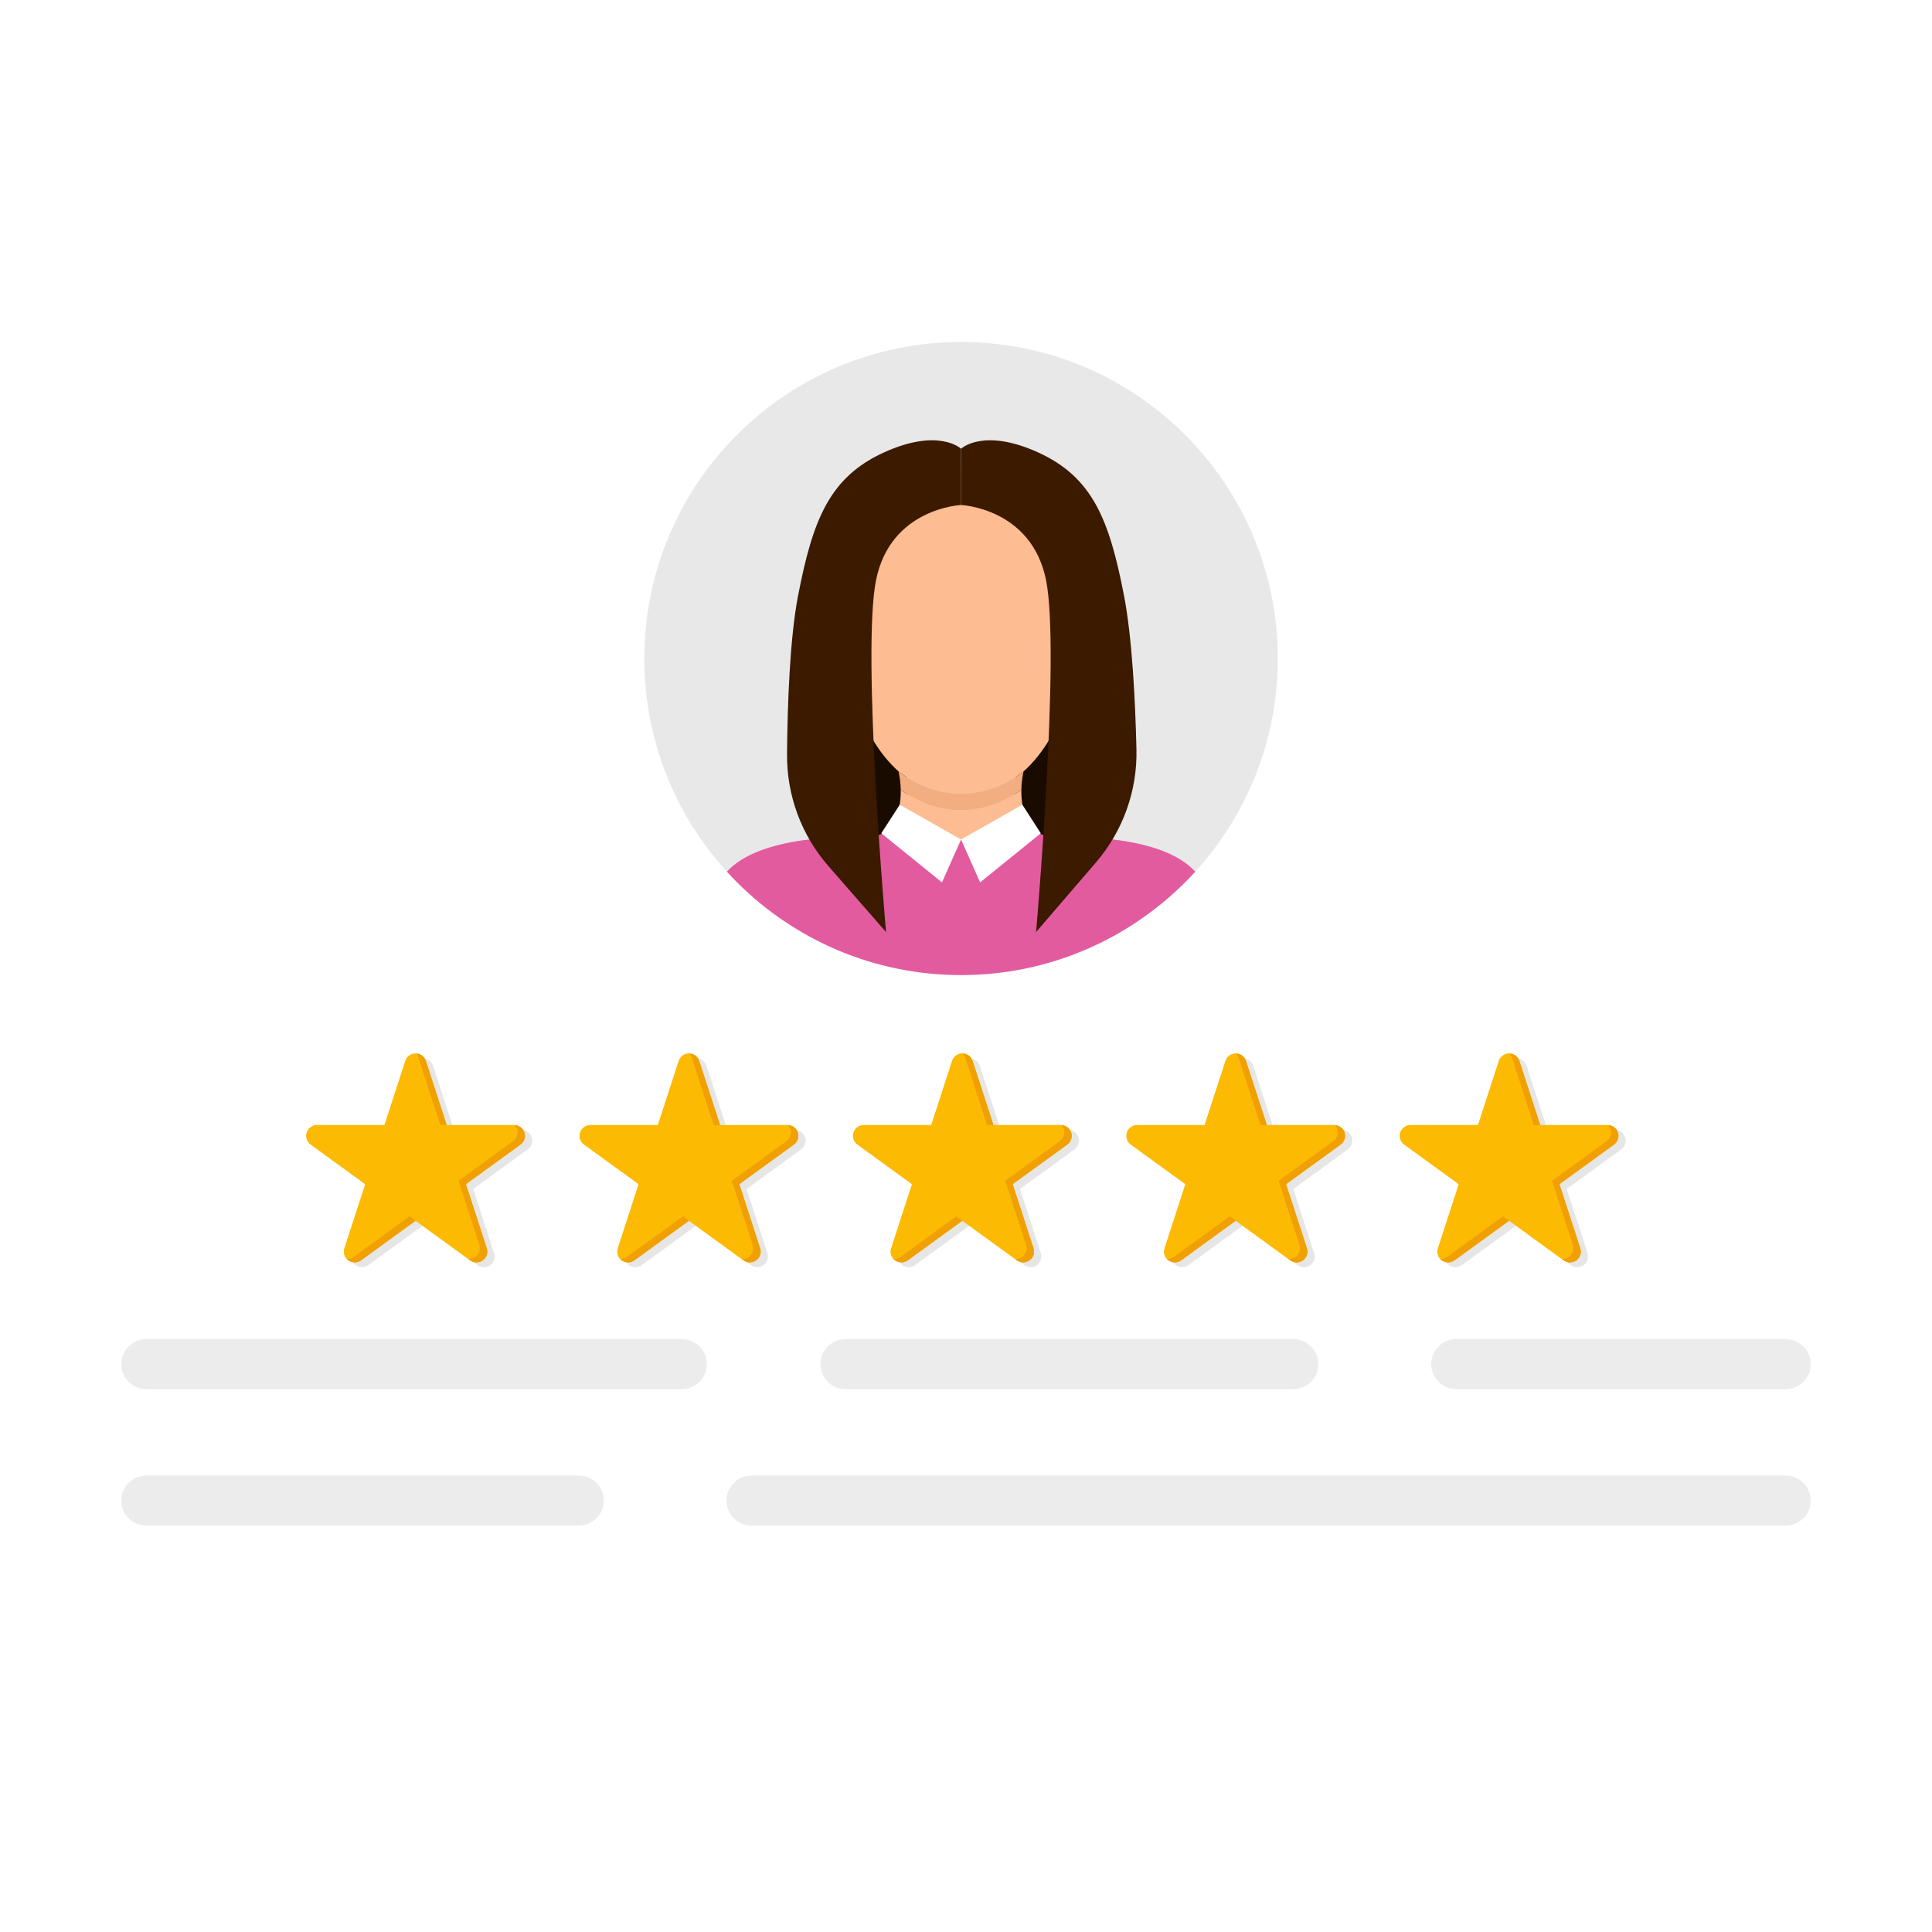 <svg xmlns="http://www.w3.org/2000/svg" xmlns:xlink="http://www.w3.org/1999/xlink" width="800" viewBox="0 0 600 600" height="800" preserveAspectRatio="xMidYMid meet"><defs><clipPath id="96ec3879a6"><path d="M 0 97.75 L 600 97.75 L 600 502 L 0 502 Z M 0 97.75 " clip-rule="nonzero"></path></clipPath><clipPath id="24166657c7"><path d="M 269 226 L 282 226 L 282 264 L 269 264 Z M 269 226 " clip-rule="nonzero"></path></clipPath><clipPath id="3d2c757c0d"><path d="M 396.828 204.516 C 396.828 258.805 352.789 302.816 298.465 302.816 C 244.145 302.816 200.105 258.805 200.105 204.516 C 200.105 150.227 244.145 106.215 298.465 106.215 C 352.789 106.215 396.828 150.227 396.828 204.516 " clip-rule="nonzero"></path></clipPath><clipPath id="5d7d16663f"><path d="M 315 226 L 328 226 L 328 264 L 315 264 Z M 315 226 " clip-rule="nonzero"></path></clipPath><clipPath id="6aa271bc4f"><path d="M 396.828 204.516 C 396.828 258.805 352.789 302.816 298.465 302.816 C 244.145 302.816 200.105 258.805 200.105 204.516 C 200.105 150.227 244.145 106.215 298.465 106.215 C 352.789 106.215 396.828 150.227 396.828 204.516 " clip-rule="nonzero"></path></clipPath><clipPath id="22e410a63a"><path d="M 277.215 245.164 L 320 245.164 L 320 261 L 277.215 261 Z M 277.215 245.164 " clip-rule="nonzero"></path></clipPath><clipPath id="b66dce4e68"><path d="M 396.828 204.516 C 396.828 258.805 352.789 302.816 298.465 302.816 C 244.145 302.816 200.105 258.805 200.105 204.516 C 200.105 150.227 244.145 106.215 298.465 106.215 C 352.789 106.215 396.828 150.227 396.828 204.516 " clip-rule="nonzero"></path></clipPath><clipPath id="781b0425b7"><path d="M 211.258 255 L 386 255 L 386 303 L 211.258 303 Z M 211.258 255 " clip-rule="nonzero"></path></clipPath><clipPath id="778d95b3a1"><path d="M 396.828 204.516 C 396.828 258.805 352.789 302.816 298.465 302.816 C 244.145 302.816 200.105 258.805 200.105 204.516 C 200.105 150.227 244.145 106.215 298.465 106.215 C 352.789 106.215 396.828 150.227 396.828 204.516 " clip-rule="nonzero"></path></clipPath><clipPath id="8ad1113e4b"><path d="M 258.027 146 L 339 146 L 339 247 L 258.027 247 Z M 258.027 146 " clip-rule="nonzero"></path></clipPath><clipPath id="60d345c31e"><path d="M 396.828 204.516 C 396.828 258.805 352.789 302.816 298.465 302.816 C 244.145 302.816 200.105 258.805 200.105 204.516 C 200.105 150.227 244.145 106.215 298.465 106.215 C 352.789 106.215 396.828 150.227 396.828 204.516 " clip-rule="nonzero"></path></clipPath><clipPath id="5fe24b6d8f"><path d="M 278.414 239.172 L 319 239.172 L 319 252 L 278.414 252 Z M 278.414 239.172 " clip-rule="nonzero"></path></clipPath><clipPath id="02106cd97f"><path d="M 396.828 204.516 C 396.828 258.805 352.789 302.816 298.465 302.816 C 244.145 302.816 200.105 258.805 200.105 204.516 C 200.105 150.227 244.145 106.215 298.465 106.215 C 352.789 106.215 396.828 150.227 396.828 204.516 " clip-rule="nonzero"></path></clipPath><clipPath id="62d46552b9"><path d="M 333.578 198.422 L 335.977 198.422 L 335.977 199 L 333.578 199 Z M 333.578 198.422 " clip-rule="nonzero"></path></clipPath><clipPath id="1792fd1cb6"><path d="M 396.828 204.516 C 396.828 258.805 352.789 302.816 298.465 302.816 C 244.145 302.816 200.105 258.805 200.105 204.516 C 200.105 150.227 244.145 106.215 298.465 106.215 C 352.789 106.215 396.828 150.227 396.828 204.516 " clip-rule="nonzero"></path></clipPath><clipPath id="fd518c9170"><path d="M 244 136.102 L 298.801 136.102 L 298.801 289.508 L 244 289.508 Z M 244 136.102 " clip-rule="nonzero"></path></clipPath><clipPath id="827ca6bb1b"><path d="M 396.828 204.516 C 396.828 258.805 352.789 302.816 298.465 302.816 C 244.145 302.816 200.105 258.805 200.105 204.516 C 200.105 150.227 244.145 106.215 298.465 106.215 C 352.789 106.215 396.828 150.227 396.828 204.516 " clip-rule="nonzero"></path></clipPath><clipPath id="36921e863e"><path d="M 298 136.102 L 353 136.102 L 353 289.508 L 298 289.508 Z M 298 136.102 " clip-rule="nonzero"></path></clipPath><clipPath id="95caa1fb8e"><path d="M 396.828 204.516 C 396.828 258.805 352.789 302.816 298.465 302.816 C 244.145 302.816 200.105 258.805 200.105 204.516 C 200.105 150.227 244.145 106.215 298.465 106.215 C 352.789 106.215 396.828 150.227 396.828 204.516 " clip-rule="nonzero"></path></clipPath><clipPath id="6790d9fc13"><path d="M 273.617 249 L 298.801 249 L 298.801 275 L 273.617 275 Z M 273.617 249 " clip-rule="nonzero"></path></clipPath><clipPath id="bb3fff5225"><path d="M 396.828 204.516 C 396.828 258.805 352.789 302.816 298.465 302.816 C 244.145 302.816 200.105 258.805 200.105 204.516 C 200.105 150.227 244.145 106.215 298.465 106.215 C 352.789 106.215 396.828 150.227 396.828 204.516 " clip-rule="nonzero"></path></clipPath><clipPath id="af42f16c9a"><path d="M 298 249 L 323.984 249 L 323.984 275 L 298 275 Z M 298 249 " clip-rule="nonzero"></path></clipPath><clipPath id="f5a5050633"><path d="M 396.828 204.516 C 396.828 258.805 352.789 302.816 298.465 302.816 C 244.145 302.816 200.105 258.805 200.105 204.516 C 200.105 150.227 244.145 106.215 298.465 106.215 C 352.789 106.215 396.828 150.227 396.828 204.516 " clip-rule="nonzero"></path></clipPath></defs><rect x="-60" width="720" fill="#ffffff" y="-60" height="720" fill-opacity="1"></rect><rect x="-60" width="720" fill="#ffffff" y="-60" height="720" fill-opacity="1"></rect><g clip-path="url(#96ec3879a6)"><path fill="#ffffff" d="M 564.836 206.535 L 408.852 206.535 C 408.852 146.457 360.121 97.75 300 97.75 C 239.879 97.75 191.148 146.457 191.148 206.535 L 35.164 206.535 C 15.852 206.535 0.195 222.184 0.195 241.484 L 0.195 467.008 C 0.195 486.305 15.852 501.953 35.164 501.953 L 564.836 501.953 C 584.148 501.953 599.805 486.305 599.805 467.008 L 599.805 241.484 C 599.805 222.184 584.148 206.535 564.836 206.535 " fill-opacity="1" fill-rule="nonzero"></path></g><path fill="#e8e8e8" d="M 396.828 204.516 C 396.828 258.805 352.789 302.816 298.465 302.816 C 244.145 302.816 200.105 258.805 200.105 204.516 C 200.105 150.227 244.145 106.215 298.465 106.215 C 352.789 106.215 396.828 150.227 396.828 204.516 " fill-opacity="1" fill-rule="nonzero"></path><g clip-path="url(#24166657c7)"><g clip-path="url(#3d2c757c0d)"><path fill="#1a0b00" d="M 269.023 226.539 L 269.023 263.273 C 269.023 263.273 281.918 259.336 281.918 244.906 C 281.918 230.477 269.023 226.539 269.023 226.539 " fill-opacity="1" fill-rule="nonzero"></path></g></g><g clip-path="url(#5d7d16663f)"><g clip-path="url(#6aa271bc4f)"><path fill="#1a0b00" d="M 327.902 226.539 L 327.902 263.273 C 327.902 263.273 315.008 259.336 315.008 244.906 C 315.008 230.477 327.902 226.539 327.902 226.539 " fill-opacity="1" fill-rule="nonzero"></path></g></g><g clip-path="url(#22e410a63a)"><g clip-path="url(#b66dce4e68)"><path fill="#fdbc91" d="M 319.379 255.379 C 317.77 252.641 317.117 248.953 317.195 245.25 C 311.656 249.309 305.27 251.625 298.465 251.625 C 291.66 251.625 285.273 249.309 279.734 245.25 C 279.809 248.988 279.152 252.707 277.504 255.453 C 282.027 258.043 298.922 266.078 319.379 255.379 " fill-opacity="1" fill-rule="nonzero"></path></g></g><g clip-path="url(#781b0425b7)"><g clip-path="url(#778d95b3a1)"><path fill="#e35b9f" d="M 373.113 273.258 C 365.109 260.117 338.535 259.742 327.082 259.82 C 323.445 259.82 320.957 258.051 319.379 255.379 C 298.922 266.078 282.027 258.043 277.504 255.453 C 275.93 258.082 273.453 259.816 269.848 259.82 C 258.398 259.742 231.824 260.117 223.816 273.258 C 215.812 286.395 211.523 302.816 211.523 302.816 L 385.406 302.816 C 385.406 302.816 381.121 286.395 373.113 273.258 " fill-opacity="1" fill-rule="nonzero"></path></g></g><g clip-path="url(#8ad1113e4b)"><g clip-path="url(#60d345c31e)"><path fill="#fdbc91" d="M 318.008 239.461 C 324.051 234 328.574 226.102 331.5 217.242 C 333.27 219.672 335.953 217.223 336.281 214.957 C 336.25 211.48 342.707 195.727 335.414 196.336 C 335.414 196.336 335.375 196.406 335.316 196.531 C 340.277 129.504 256.609 129.59 261.609 196.555 C 261.547 196.418 261.504 196.336 261.504 196.336 C 254.203 195.75 260.668 211.453 260.641 214.957 C 260.965 217.23 263.656 219.676 265.43 217.234 C 268.348 226.098 272.879 234 278.926 239.461 C 284.645 243.895 291.328 246.441 298.465 246.441 C 305.602 246.441 312.281 243.895 318.008 239.461 " fill-opacity="1" fill-rule="nonzero"></path></g></g><g clip-path="url(#5fe24b6d8f)"><g clip-path="url(#02106cd97f)"><path fill="#f2ad80" d="M 317.195 245.25 C 317.234 243.324 317.469 241.391 317.871 239.594 L 318.008 239.461 C 312.281 243.895 305.602 246.441 298.465 246.441 C 291.328 246.441 284.645 243.895 278.926 239.461 L 279.059 239.594 C 279.457 241.395 279.691 243.324 279.734 245.25 C 285.273 249.309 291.66 251.625 298.465 251.625 C 305.27 251.625 311.656 249.309 317.195 245.25 " fill-opacity="1" fill-rule="nonzero"></path></g></g><g clip-path="url(#62d46552b9)"><g clip-path="url(#1792fd1cb6)"><path fill="#fdbc91" d="M 333.875 198.66 C 333.875 198.66 333.84 198.73 333.781 198.855 L 335.539 198.863 C 334.699 198.508 333.875 198.66 333.875 198.66 " fill-opacity="1" fill-rule="nonzero"></path></g></g><g clip-path="url(#fd518c9170)"><g clip-path="url(#827ca6bb1b)"><path fill="#3b1a00" d="M 298.457 156.84 C 298.457 156.84 276.648 157.758 272.086 180.051 C 267.52 202.34 275.168 289.461 275.168 289.461 L 257.254 268.953 C 248.871 259.344 244.312 247.004 244.422 234.258 C 244.551 218.953 245.262 198.32 247.859 184.934 C 252.422 161.406 257.602 148.172 274.598 140.469 C 291.598 132.77 298.457 139.359 298.457 139.359 L 298.457 156.84 " fill-opacity="1" fill-rule="nonzero"></path></g></g><g clip-path="url(#36921e863e)"><g clip-path="url(#95caa1fb8e)"><path fill="#3b1a00" d="M 298.469 156.84 C 298.469 156.84 320.277 157.758 324.84 180.051 C 329.402 202.34 321.758 289.461 321.758 289.461 L 340.367 267.824 C 348.754 258.066 353.234 245.559 352.934 232.703 C 352.582 217.859 351.621 198.105 349.066 184.934 C 344.504 161.406 339.32 148.172 322.324 140.469 C 305.332 132.77 298.469 139.359 298.469 139.359 L 298.469 156.84 " fill-opacity="1" fill-rule="nonzero"></path></g></g><g clip-path="url(#6790d9fc13)"><g clip-path="url(#bb3fff5225)"><path fill="#ffffff" d="M 279.422 249.91 L 298.469 260.707 L 292.531 274.035 L 273.695 258.781 L 279.422 249.91 " fill-opacity="1" fill-rule="nonzero"></path></g></g><g clip-path="url(#af42f16c9a)"><g clip-path="url(#f5a5050633)"><path fill="#ffffff" d="M 317.504 249.91 L 298.457 260.707 L 304.391 274.035 L 323.227 258.781 L 317.504 249.91 " fill-opacity="1" fill-rule="nonzero"></path></g></g><path fill="#ececec" d="M 179.746 473.766 L 45.434 473.766 C 41.148 473.766 37.672 470.293 37.672 466.008 C 37.672 461.719 41.148 458.25 45.434 458.25 L 179.746 458.25 C 184.031 458.25 187.508 461.719 187.508 466.008 C 187.508 470.293 184.031 473.766 179.746 473.766 " fill-opacity="1" fill-rule="nonzero"></path><path fill="#ececec" d="M 554.566 473.766 L 233.387 473.766 C 229.102 473.766 225.625 470.293 225.625 466.008 C 225.625 461.719 229.102 458.25 233.387 458.25 L 554.566 458.25 C 558.852 458.25 562.332 461.719 562.332 466.008 C 562.332 470.293 558.852 473.766 554.566 473.766 " fill-opacity="1" fill-rule="nonzero"></path><path fill="#ececec" d="M 401.633 431.402 L 262.527 431.402 C 258.242 431.402 254.766 427.93 254.766 423.645 C 254.766 419.363 258.242 415.883 262.527 415.883 L 401.633 415.883 C 405.922 415.883 409.402 419.363 409.402 423.645 C 409.402 427.93 405.922 431.402 401.633 431.402 " fill-opacity="1" fill-rule="nonzero"></path><path fill="#ececec" d="M 211.77 431.402 L 45.434 431.402 C 41.148 431.402 37.672 427.93 37.672 423.645 C 37.672 419.363 41.148 415.883 45.434 415.883 L 211.77 415.883 C 216.055 415.883 219.531 419.363 219.531 423.645 C 219.531 427.93 216.055 431.402 211.77 431.402 " fill-opacity="1" fill-rule="nonzero"></path><path fill="#ececec" d="M 554.566 431.402 L 452.234 431.402 C 447.945 431.402 444.473 427.93 444.473 423.645 C 444.473 419.363 447.945 415.883 452.234 415.883 L 554.566 415.883 C 558.852 415.883 562.332 419.363 562.332 423.645 C 562.332 427.93 558.852 431.402 554.566 431.402 " fill-opacity="1" fill-rule="nonzero"></path><path fill="#e6e6e6" d="M 164.578 356.293 L 164.672 356.164 L 164.738 356.066 L 164.816 355.934 L 164.871 355.832 L 164.941 355.695 L 164.996 355.59 L 165.051 355.453 L 165.094 355.34 L 165.137 355.199 L 165.168 355.082 L 165.207 354.938 L 165.23 354.82 L 165.246 354.668 L 165.262 354.555 L 165.27 354.395 L 165.273 354.281 L 165.27 354.113 L 165.27 354.012 L 165.246 353.805 L 165.238 353.738 L 165.188 353.469 L 165.168 353.398 L 165.117 353.215 L 165.113 353.203 L 165.078 353.113 L 165.012 352.938 L 165 352.91 L 164.953 352.812 L 164.906 352.711 L 164.844 352.605 L 164.77 352.48 L 164.746 352.441 C 164.16 351.539 163.172 350.953 162.066 350.91 L 162.07 350.918 L 161.855 350.91 L 140.988 350.91 L 140.977 350.902 L 134.504 330.988 L 134.414 330.738 L 134.301 330.5 L 134.25 330.41 L 134.176 330.277 L 134.113 330.184 L 134.031 330.066 L 133.961 329.973 L 133.875 329.863 L 133.793 329.773 L 133.703 329.672 L 133.613 329.594 L 133.516 329.5 L 133.422 329.422 L 133.316 329.34 L 133.215 329.27 L 133.105 329.199 L 133 329.133 L 132.773 329.016 L 132.656 328.961 L 132.535 328.914 L 132.418 328.871 L 132.297 328.828 L 132.172 328.793 L 132.043 328.762 L 131.918 328.738 L 131.785 328.723 L 131.66 328.703 L 131.527 328.691 L 131.457 328.688 L 131.332 328.684 C 129.883 328.684 128.602 329.617 128.156 330.988 L 121.684 350.902 L 121.672 350.91 L 100.805 350.91 C 99.457 350.91 98.199 351.676 97.66 352.91 C 97.027 354.363 97.5 356.035 98.758 356.945 L 115.711 369.254 L 115.715 369.266 L 109.234 389.18 C 108.855 390.355 109.16 391.625 109.984 392.5 L 110.004 392.516 L 110.164 392.672 L 110.219 392.723 L 110.449 392.906 C 111.621 393.758 113.203 393.758 114.375 392.906 L 131.324 380.602 L 131.336 380.602 L 147.715 392.492 L 148.285 392.906 C 148.871 393.332 149.559 393.547 150.246 393.547 C 150.938 393.547 151.625 393.332 152.211 392.906 C 153.383 392.059 153.867 390.551 153.422 389.18 L 146.949 369.266 L 146.949 369.254 L 163.902 356.945 L 164.117 356.77 L 164.188 356.707 L 164.32 356.582 L 164.395 356.5 L 164.508 356.379 L 164.578 356.293 " fill-opacity="1" fill-rule="nonzero"></path><path fill="#fdba02" d="M 162.738 351.406 C 162.203 350.172 160.941 349.406 159.594 349.406 L 138.73 349.406 L 138.719 349.398 L 132.242 329.484 C 131.797 328.113 130.516 327.18 129.07 327.18 C 127.621 327.18 126.344 328.113 125.895 329.484 L 119.418 349.398 L 119.41 349.406 L 98.547 349.406 C 97.195 349.406 95.938 350.172 95.398 351.406 C 94.77 352.859 95.238 354.531 96.5 355.445 L 113.445 367.746 L 113.453 367.762 L 106.977 387.672 C 106.527 389.047 107.02 390.555 108.188 391.402 C 109.355 392.25 110.941 392.25 112.113 391.402 L 129.066 379.094 L 129.074 379.094 L 146.027 391.402 C 146.609 391.828 147.297 392.039 147.984 392.039 C 148.672 392.039 149.363 391.828 149.949 391.402 C 151.117 390.555 151.605 389.047 151.16 387.672 L 144.688 367.762 L 144.691 367.746 L 161.641 355.445 C 162.895 354.531 163.367 352.859 162.738 351.406 " fill-opacity="1" fill-rule="nonzero"></path><path fill="#fdba02" d="M 162.738 351.406 C 162.203 350.172 160.941 349.406 159.594 349.406 L 138.73 349.406 L 138.719 349.398 L 132.242 329.484 C 131.797 328.113 130.516 327.18 129.07 327.18 C 127.621 327.18 126.344 328.113 125.895 329.484 L 119.418 349.398 L 119.41 349.406 L 98.547 349.406 C 97.195 349.406 95.938 350.172 95.398 351.406 C 94.77 352.859 95.238 354.531 96.5 355.445 L 113.445 367.746 L 113.453 367.762 L 106.977 387.672 C 106.527 389.047 107.02 390.555 108.188 391.402 C 109.355 392.25 110.941 392.25 112.113 391.402 L 129.066 379.094 L 129.074 379.094 L 146.027 391.402 C 146.609 391.828 147.297 392.039 147.984 392.039 C 148.672 392.039 149.363 391.828 149.949 391.402 C 151.117 390.555 151.605 389.047 151.16 387.672 L 144.688 367.762 L 144.691 367.746 L 161.641 355.445 C 162.895 354.531 163.367 352.859 162.738 351.406 " fill-opacity="1" fill-rule="nonzero"></path><path fill="#f0a002" d="M 127.219 377.719 L 109.812 390.359 C 109.191 390.809 108.453 391.02 107.723 390.996 C 107.863 391.141 108.016 391.281 108.188 391.402 C 109.355 392.25 110.941 392.25 112.113 391.402 L 129.07 379.09 L 127.219 377.719 " fill-opacity="1" fill-rule="nonzero"></path><path fill="#f0a002" d="M 129.941 328.441 L 136.738 349.41 L 138.719 349.406 L 132.242 329.484 C 131.809 328.148 130.59 327.238 129.195 327.188 C 129.527 327.531 129.785 327.961 129.941 328.441 " fill-opacity="1" fill-rule="nonzero"></path><path fill="#f0a002" d="M 162.855 351.711 C 162.418 350.379 161.199 349.461 159.809 349.41 C 160.137 349.762 160.398 350.188 160.555 350.668 C 161 352.039 160.512 353.547 159.34 354.395 L 142.383 366.707 L 148.859 386.629 C 149.312 388.004 148.82 389.508 147.648 390.359 C 147.062 390.785 146.375 390.996 145.684 390.996 L 145.449 390.988 L 146.027 391.402 C 146.609 391.828 147.297 392.039 147.984 392.039 C 148.672 392.039 149.363 391.828 149.949 391.402 C 151.117 390.555 151.605 389.047 151.16 387.672 L 144.684 367.75 L 161.641 355.445 C 162.812 354.59 163.297 353.09 162.855 351.711 " fill-opacity="1" fill-rule="nonzero"></path><path fill="#e6e6e6" d="M 249.477 356.293 L 249.57 356.164 L 249.637 356.066 L 249.719 355.934 L 249.773 355.832 L 249.844 355.695 L 249.895 355.59 L 249.953 355.453 L 249.992 355.34 L 250.039 355.199 L 250.07 355.082 L 250.105 354.938 L 250.129 354.82 L 250.148 354.668 L 250.164 354.555 L 250.172 354.395 L 250.176 354.281 L 250.172 354.113 L 250.172 354.012 L 250.148 353.805 L 250.141 353.738 L 250.086 353.469 L 250.07 353.398 L 250.016 353.215 L 250.008 353.203 L 249.977 353.113 L 249.91 352.938 L 249.898 352.91 L 249.852 352.812 L 249.805 352.711 L 249.746 352.605 L 249.672 352.48 L 249.648 352.441 C 249.062 351.539 248.074 350.953 246.969 350.91 L 246.973 350.918 L 246.758 350.91 L 225.887 350.91 L 225.879 350.902 L 219.402 330.988 L 219.316 330.738 L 219.203 330.5 L 219.152 330.41 L 219.078 330.277 L 219.016 330.184 L 218.93 330.066 L 218.777 329.863 L 218.691 329.773 L 218.602 329.672 L 218.516 329.594 L 218.414 329.5 L 218.32 329.422 L 218.219 329.34 L 218.117 329.27 L 218.008 329.199 L 217.902 329.133 L 217.676 329.016 L 217.559 328.961 L 217.438 328.914 L 217.32 328.871 L 217.191 328.828 L 217.07 328.793 L 216.945 328.762 L 216.816 328.738 L 216.688 328.723 L 216.562 328.703 L 216.43 328.691 L 216.359 328.688 L 216.227 328.684 C 214.785 328.684 213.5 329.617 213.059 330.988 L 206.582 350.902 L 206.574 350.91 L 185.703 350.91 C 184.355 350.91 183.102 351.676 182.562 352.91 C 181.93 354.363 182.402 356.035 183.656 356.945 L 200.609 369.254 L 200.609 369.266 L 194.137 389.18 C 193.758 390.355 194.062 391.625 194.887 392.5 L 194.906 392.516 L 195.062 392.672 L 195.121 392.723 L 195.348 392.906 C 196.52 393.758 198.105 393.758 199.273 392.906 L 216.223 380.602 L 216.238 380.602 L 232.613 392.492 L 233.188 392.906 C 233.77 393.332 234.461 393.547 235.148 393.547 C 235.836 393.547 236.527 393.332 237.109 392.906 C 238.277 392.059 238.77 390.551 238.324 389.18 L 231.852 369.266 L 231.852 369.254 L 248.805 356.945 L 249.02 356.77 L 249.09 356.707 L 249.219 356.582 L 249.297 356.5 L 249.406 356.379 L 249.477 356.293 " fill-opacity="1" fill-rule="nonzero"></path><path fill="#fdba02" d="M 247.637 351.406 C 247.102 350.172 245.844 349.406 244.492 349.406 L 223.629 349.406 L 223.621 349.398 L 217.141 329.484 C 216.695 328.113 215.418 327.18 213.969 327.18 C 212.523 327.18 211.238 328.113 210.793 329.484 L 204.32 349.398 L 204.312 349.406 L 183.445 349.406 C 182.098 349.406 180.836 350.172 180.297 351.406 C 179.672 352.859 180.141 354.531 181.398 355.445 L 198.348 367.746 L 198.352 367.762 L 191.879 387.672 C 191.43 389.047 191.922 390.555 193.09 391.402 C 194.258 392.25 195.84 392.25 197.012 391.402 L 213.965 379.094 L 213.977 379.094 L 230.922 391.402 C 231.508 391.828 232.199 392.039 232.887 392.039 C 233.574 392.039 234.262 391.828 234.848 391.402 C 236.02 390.555 236.508 389.047 236.062 387.672 L 229.59 367.762 L 229.594 367.746 L 246.543 355.445 C 247.797 354.531 248.27 352.859 247.637 351.406 " fill-opacity="1" fill-rule="nonzero"></path><path fill="#fdba02" d="M 247.637 351.406 C 247.102 350.172 245.844 349.406 244.492 349.406 L 223.629 349.406 L 223.621 349.398 L 217.141 329.484 C 216.695 328.113 215.418 327.18 213.969 327.18 C 212.523 327.18 211.238 328.113 210.793 329.484 L 204.32 349.398 L 204.312 349.406 L 183.445 349.406 C 182.098 349.406 180.836 350.172 180.297 351.406 C 179.672 352.859 180.141 354.531 181.398 355.445 L 198.348 367.746 L 198.352 367.762 L 191.879 387.672 C 191.43 389.047 191.922 390.555 193.09 391.402 C 194.258 392.25 195.84 392.25 197.012 391.402 L 213.965 379.094 L 213.977 379.094 L 230.922 391.402 C 231.508 391.828 232.199 392.039 232.887 392.039 C 233.574 392.039 234.262 391.828 234.848 391.402 C 236.02 390.555 236.508 389.047 236.062 387.672 L 229.59 367.762 L 229.594 367.746 L 246.543 355.445 C 247.797 354.531 248.27 352.859 247.637 351.406 " fill-opacity="1" fill-rule="nonzero"></path><path fill="#f0a002" d="M 212.121 377.719 L 194.711 390.359 C 194.094 390.809 193.355 391.02 192.625 390.996 C 192.766 391.141 192.918 391.281 193.09 391.402 C 194.258 392.25 195.84 392.25 197.012 391.402 L 213.969 379.09 L 212.121 377.719 " fill-opacity="1" fill-rule="nonzero"></path><path fill="#f0a002" d="M 214.84 328.441 L 221.637 349.41 L 223.621 349.406 L 217.141 329.484 C 216.711 328.148 215.492 327.238 214.098 327.188 C 214.43 327.531 214.688 327.961 214.84 328.441 " fill-opacity="1" fill-rule="nonzero"></path><path fill="#f0a002" d="M 247.754 351.711 C 247.32 350.379 246.102 349.461 244.711 349.41 C 245.039 349.762 245.301 350.188 245.453 350.668 C 245.898 352.039 245.414 353.547 244.242 354.395 L 227.285 366.707 L 233.762 386.629 C 234.207 388.004 233.719 389.508 232.547 390.359 C 231.965 390.785 231.273 390.996 230.586 390.996 L 230.352 390.988 L 230.922 391.402 C 231.508 391.828 232.199 392.039 232.887 392.039 C 233.574 392.039 234.262 391.828 234.848 391.402 C 236.02 390.555 236.508 389.047 236.062 387.672 L 229.582 367.75 L 246.543 355.445 C 247.711 354.59 248.199 353.09 247.754 351.711 " fill-opacity="1" fill-rule="nonzero"></path><path fill="#e6e6e6" d="M 334.379 356.293 L 334.473 356.164 L 334.539 356.066 L 334.617 355.934 L 334.676 355.832 L 334.746 355.695 L 334.797 355.59 L 334.852 355.453 L 334.895 355.34 L 334.938 355.199 L 334.969 355.082 L 335.004 354.938 L 335.031 354.82 L 335.051 354.668 L 335.062 354.555 L 335.074 354.395 L 335.078 354.281 L 335.074 354.113 L 335.066 354.012 L 335.051 353.805 L 335.039 353.738 L 334.988 353.469 L 334.965 353.398 L 334.914 353.215 L 334.91 353.203 L 334.879 353.113 L 334.809 352.938 L 334.801 352.91 L 334.754 352.812 L 334.703 352.711 L 334.645 352.605 L 334.57 352.48 L 334.547 352.441 C 333.961 351.539 332.969 350.953 331.867 350.91 L 331.871 350.918 L 331.656 350.91 L 310.789 350.91 L 310.777 350.902 L 304.305 330.988 L 304.215 330.738 L 304.172 330.66 L 304.105 330.5 L 304.051 330.41 L 303.977 330.277 L 303.918 330.184 L 303.832 330.066 L 303.762 329.973 L 303.672 329.863 L 303.594 329.773 L 303.504 329.672 L 303.414 329.594 L 303.316 329.5 L 303.223 329.422 L 303.121 329.34 L 302.91 329.199 L 302.801 329.133 L 302.688 329.074 L 302.461 328.961 L 302.336 328.914 L 302.219 328.871 L 302.094 328.828 L 301.973 328.793 L 301.844 328.762 L 301.719 328.738 L 301.59 328.723 L 301.461 328.703 L 301.324 328.691 L 301.262 328.688 L 301.129 328.684 C 299.688 328.684 298.402 329.617 297.957 330.988 L 291.484 350.902 L 291.473 350.91 L 270.605 350.91 C 269.258 350.91 268 351.676 267.461 352.91 C 266.828 354.363 267.301 356.035 268.559 356.945 L 285.512 369.254 L 285.512 369.266 L 279.035 389.18 C 278.656 390.355 278.961 391.625 279.785 392.5 L 279.805 392.516 L 279.965 392.672 L 280.02 392.723 L 280.25 392.906 C 281.422 393.758 283.004 393.758 284.176 392.906 L 301.125 380.602 L 301.137 380.602 L 317.516 392.492 L 318.086 392.906 C 318.672 393.332 319.359 393.547 320.051 393.547 C 320.738 393.547 321.426 393.332 322.012 392.906 C 323.18 392.059 323.672 390.551 323.223 389.18 L 316.75 369.266 L 316.75 369.254 L 333.703 356.945 L 333.922 356.77 L 333.992 356.707 L 334.121 356.582 L 334.195 356.5 L 334.305 356.379 L 334.379 356.293 " fill-opacity="1" fill-rule="nonzero"></path><path fill="#fdba02" d="M 332.539 351.406 C 332.004 350.172 330.742 349.406 329.395 349.406 L 308.527 349.406 L 308.52 349.398 L 302.043 329.484 C 301.598 328.113 300.32 327.18 298.871 327.18 C 297.422 327.18 296.141 328.113 295.695 329.484 L 289.223 349.398 L 289.211 349.406 L 268.348 349.406 C 267 349.406 265.738 350.172 265.199 351.406 C 264.566 352.859 265.039 354.531 266.297 355.445 L 283.25 367.746 L 283.254 367.762 L 276.777 387.672 C 276.328 389.047 276.82 390.555 277.988 391.402 C 279.16 392.25 280.742 392.25 281.914 391.402 L 298.867 379.094 L 298.875 379.094 L 315.824 391.402 C 316.41 391.828 317.098 392.039 317.785 392.039 C 318.477 392.039 319.164 391.828 319.75 391.402 C 320.922 390.555 321.406 389.047 320.961 387.672 L 314.488 367.762 L 314.492 367.746 L 331.441 355.445 C 332.699 354.531 333.172 352.859 332.539 351.406 " fill-opacity="1" fill-rule="nonzero"></path><path fill="#fdba02" d="M 332.539 351.406 C 332.004 350.172 330.742 349.406 329.395 349.406 L 308.527 349.406 L 308.52 349.398 L 302.043 329.484 C 301.598 328.113 300.32 327.18 298.871 327.18 C 297.422 327.18 296.141 328.113 295.695 329.484 L 289.223 349.398 L 289.211 349.406 L 268.348 349.406 C 267 349.406 265.738 350.172 265.199 351.406 C 264.566 352.859 265.039 354.531 266.297 355.445 L 283.25 367.746 L 283.254 367.762 L 276.777 387.672 C 276.328 389.047 276.82 390.555 277.988 391.402 C 279.16 392.25 280.742 392.25 281.914 391.402 L 298.867 379.094 L 298.875 379.094 L 315.824 391.402 C 316.41 391.828 317.098 392.039 317.785 392.039 C 318.477 392.039 319.164 391.828 319.75 391.402 C 320.922 390.555 321.406 389.047 320.961 387.672 L 314.488 367.762 L 314.492 367.746 L 331.441 355.445 C 332.699 354.531 333.172 352.859 332.539 351.406 " fill-opacity="1" fill-rule="nonzero"></path><path fill="#f0a002" d="M 297.02 377.719 L 279.613 390.359 C 278.992 390.809 278.254 391.02 277.523 390.996 C 277.664 391.141 277.82 391.281 277.988 391.402 C 279.16 392.25 280.742 392.25 281.914 391.402 L 298.871 379.09 L 297.02 377.719 " fill-opacity="1" fill-rule="nonzero"></path><path fill="#f0a002" d="M 299.742 328.441 L 306.539 349.41 L 308.52 349.406 L 302.043 329.484 C 301.613 328.148 300.391 327.238 298.996 327.188 C 299.332 327.531 299.586 327.961 299.742 328.441 " fill-opacity="1" fill-rule="nonzero"></path><path fill="#f0a002" d="M 332.656 351.711 C 332.219 350.379 331 349.461 329.605 349.41 C 329.938 349.762 330.199 350.188 330.355 350.668 C 330.801 352.039 330.312 353.547 329.141 354.395 L 312.184 366.707 L 318.664 386.629 C 319.109 388.004 318.621 389.508 317.449 390.359 C 316.863 390.785 316.176 390.996 315.488 390.996 L 315.254 390.988 L 315.824 391.402 C 316.41 391.828 317.098 392.039 317.785 392.039 C 318.477 392.039 319.164 391.828 319.75 391.402 C 320.922 390.555 321.406 389.047 320.961 387.672 L 314.484 367.75 L 331.441 355.445 C 332.613 354.59 333.102 353.09 332.656 351.711 " fill-opacity="1" fill-rule="nonzero"></path><path fill="#e6e6e6" d="M 419.281 356.293 L 419.375 356.164 L 419.438 356.066 L 419.52 355.934 L 419.574 355.832 L 419.645 355.695 L 419.695 355.59 L 419.754 355.453 L 419.797 355.34 L 419.836 355.199 L 419.871 355.082 L 419.902 354.938 L 419.93 354.82 L 419.949 354.668 L 419.965 354.555 L 419.973 354.395 L 419.977 354.281 L 419.973 354.113 L 419.969 354.012 L 419.949 353.805 L 419.941 353.738 L 419.891 353.469 L 419.867 353.398 L 419.812 353.215 L 419.809 353.203 L 419.781 353.113 L 419.711 352.938 L 419.703 352.91 L 419.656 352.812 L 419.602 352.711 L 419.547 352.605 L 419.473 352.48 L 419.449 352.441 C 418.863 351.539 417.871 350.953 416.77 350.91 L 416.773 350.918 L 416.559 350.91 L 395.688 350.91 L 395.68 350.902 L 389.207 330.988 L 389.117 330.738 L 389.074 330.66 L 389.004 330.5 L 388.953 330.41 L 388.879 330.277 L 388.816 330.184 L 388.734 330.066 L 388.664 329.973 L 388.574 329.863 L 388.492 329.773 L 388.406 329.672 L 388.316 329.594 L 388.219 329.5 L 388.117 329.422 L 388.016 329.34 L 387.918 329.27 L 387.809 329.199 L 387.703 329.133 L 387.59 329.074 L 387.473 329.016 L 387.359 328.961 L 387.238 328.914 L 387.121 328.871 L 387 328.828 L 386.871 328.793 L 386.746 328.762 L 386.621 328.738 L 386.488 328.723 L 386.363 328.703 L 386.227 328.691 L 386.16 328.688 L 386.031 328.684 C 384.586 328.684 383.305 329.617 382.859 330.988 L 376.379 350.902 L 376.375 350.91 L 355.508 350.91 C 354.156 350.91 352.902 351.676 352.363 352.91 C 351.73 354.363 352.203 356.035 353.457 356.945 L 370.41 369.254 L 370.41 369.266 L 363.938 389.18 C 363.559 390.355 363.863 391.625 364.688 392.5 L 364.684 392.5 L 364.707 392.516 L 364.867 392.672 L 364.922 392.723 L 365.152 392.906 C 366.324 393.758 367.906 393.758 369.078 392.906 L 386.023 380.602 L 386.039 380.602 L 402.414 392.492 L 402.988 392.906 C 403.574 393.332 404.262 393.547 404.949 393.547 C 405.641 393.547 406.328 393.332 406.914 392.906 C 408.086 392.059 408.57 390.551 408.121 389.18 L 401.652 369.266 L 401.652 369.254 L 418.605 356.945 L 418.824 356.77 L 419.023 356.582 L 419.098 356.5 L 419.203 356.379 L 419.281 356.293 " fill-opacity="1" fill-rule="nonzero"></path><path fill="#fdba02" d="M 417.438 351.406 C 416.898 350.172 415.645 349.406 414.297 349.406 L 393.426 349.406 L 393.418 349.398 L 386.941 329.484 C 386.5 328.113 385.219 327.18 383.773 327.18 C 382.324 327.18 381.039 328.113 380.598 329.484 L 374.121 349.398 L 374.113 349.406 L 353.242 349.406 C 351.898 349.406 350.641 350.172 350.102 351.406 C 349.473 352.859 349.941 354.531 351.195 355.445 L 368.148 367.746 L 368.152 367.762 L 361.68 387.672 C 361.23 389.047 361.723 390.555 362.887 391.402 C 364.059 392.25 365.645 392.25 366.812 391.402 L 383.766 379.094 L 383.777 379.094 L 400.727 391.402 C 401.309 391.828 402 392.039 402.688 392.039 C 403.375 392.039 404.066 391.828 404.652 391.402 C 405.82 390.555 406.309 389.047 405.863 387.672 L 399.391 367.762 L 399.395 367.746 L 416.344 355.445 C 417.598 354.531 418.07 352.859 417.438 351.406 " fill-opacity="1" fill-rule="nonzero"></path><path fill="#fdba02" d="M 417.438 351.406 C 416.898 350.172 415.645 349.406 414.297 349.406 L 393.426 349.406 L 393.418 349.398 L 386.941 329.484 C 386.5 328.113 385.219 327.18 383.773 327.18 C 382.324 327.18 381.039 328.113 380.598 329.484 L 374.121 349.398 L 374.113 349.406 L 353.242 349.406 C 351.898 349.406 350.641 350.172 350.102 351.406 C 349.473 352.859 349.941 354.531 351.195 355.445 L 368.148 367.746 L 368.152 367.762 L 361.68 387.672 C 361.23 389.047 361.723 390.555 362.887 391.402 C 364.059 392.25 365.645 392.25 366.812 391.402 L 383.766 379.094 L 383.777 379.094 L 400.727 391.402 C 401.309 391.828 402 392.039 402.688 392.039 C 403.375 392.039 404.066 391.828 404.652 391.402 C 405.82 390.555 406.309 389.047 405.863 387.672 L 399.391 367.762 L 399.395 367.746 L 416.344 355.445 C 417.598 354.531 418.07 352.859 417.438 351.406 " fill-opacity="1" fill-rule="nonzero"></path><path fill="#f0a002" d="M 381.922 377.719 L 364.516 390.359 C 363.891 390.809 363.156 391.02 362.426 390.996 C 362.566 391.141 362.719 391.281 362.887 391.402 C 364.059 392.25 365.645 392.25 366.812 391.402 L 383.773 379.09 L 381.922 377.719 " fill-opacity="1" fill-rule="nonzero"></path><path fill="#f0a002" d="M 384.648 328.441 L 391.441 349.41 L 393.422 349.406 L 386.941 329.484 C 386.512 328.148 385.289 327.238 383.898 327.188 C 384.23 327.531 384.488 327.961 384.648 328.441 " fill-opacity="1" fill-rule="nonzero"></path><path fill="#f0a002" d="M 417.555 351.711 C 417.121 350.379 415.902 349.461 414.508 349.41 C 414.84 349.762 415.102 350.188 415.258 350.668 C 415.699 352.039 415.215 353.547 414.043 354.395 L 397.086 366.707 L 403.562 386.629 C 404.008 388.004 403.523 389.508 402.352 390.359 C 401.766 390.785 401.078 390.996 400.387 390.996 L 400.152 390.988 L 400.727 391.402 C 401.309 391.828 402 392.039 402.688 392.039 C 403.375 392.039 404.066 391.828 404.652 391.402 C 405.82 390.555 406.309 389.047 405.863 387.672 L 399.387 367.75 L 416.344 355.445 C 417.516 354.59 418 353.09 417.555 351.711 " fill-opacity="1" fill-rule="nonzero"></path><path fill="#e6e6e6" d="M 504.18 356.293 L 504.273 356.164 L 504.34 356.066 L 504.418 355.934 L 504.477 355.832 L 504.547 355.695 L 504.594 355.59 L 504.652 355.453 L 504.738 355.199 L 504.77 355.082 L 504.805 354.938 L 504.832 354.82 L 504.852 354.668 L 504.863 354.555 L 504.875 354.395 L 504.879 354.281 L 504.875 354.113 L 504.875 354.012 L 504.852 353.805 L 504.84 353.738 L 504.789 353.469 L 504.77 353.398 L 504.719 353.215 L 504.711 353.203 L 504.684 353.113 L 504.613 352.938 L 504.602 352.91 L 504.555 352.812 L 504.504 352.711 L 504.449 352.605 L 504.371 352.48 L 504.344 352.441 C 503.766 351.539 502.777 350.953 501.672 350.91 L 501.676 350.918 L 501.453 350.91 L 480.59 350.91 L 480.582 350.902 L 474.105 330.988 L 474.012 330.738 L 473.977 330.66 L 473.906 330.5 L 473.855 330.41 L 473.777 330.277 L 473.715 330.184 L 473.633 330.066 L 473.562 329.973 L 473.473 329.863 L 473.395 329.773 L 473.305 329.672 L 473.215 329.594 L 473.117 329.5 L 473.02 329.422 L 472.918 329.34 L 472.82 329.27 L 472.711 329.199 L 472.602 329.133 L 472.492 329.074 L 472.375 329.016 L 472.262 328.961 L 472.141 328.914 L 472.016 328.871 L 471.898 328.828 L 471.773 328.793 L 471.648 328.762 L 471.52 328.738 L 471.391 328.723 L 471.262 328.703 L 471.129 328.691 L 471.062 328.688 L 470.93 328.684 C 469.488 328.684 468.203 329.617 467.758 330.988 L 461.281 350.902 L 461.27 350.91 L 440.406 350.91 C 439.059 350.91 437.797 351.676 437.262 352.91 C 436.633 354.363 437.105 356.035 438.359 356.945 L 455.312 369.254 L 455.312 369.266 L 448.84 389.18 C 448.461 390.355 448.766 391.625 449.59 392.5 L 449.582 392.5 L 449.605 392.516 L 449.766 392.672 L 449.824 392.723 L 450.051 392.906 C 451.223 393.758 452.805 393.758 453.977 392.906 L 470.926 380.602 L 470.934 380.602 L 487.316 392.492 L 487.887 392.906 C 488.473 393.332 489.164 393.547 489.852 393.547 C 490.539 393.547 491.227 393.332 491.812 392.906 C 492.984 392.059 493.473 390.551 493.027 389.18 L 486.555 369.266 L 486.555 369.254 L 503.5 356.945 L 503.723 356.77 L 503.793 356.707 L 503.922 356.582 L 504 356.5 L 504.105 356.379 L 504.18 356.293 " fill-opacity="1" fill-rule="nonzero"></path><path fill="#fdba02" d="M 502.34 351.406 C 501.801 350.172 500.547 349.406 499.195 349.406 L 478.328 349.406 L 478.316 349.398 L 471.844 329.484 C 471.398 328.113 470.117 327.18 468.672 327.18 C 467.227 327.18 465.945 328.113 465.496 329.484 L 459.023 349.398 L 459.012 349.406 L 438.145 349.406 C 436.801 349.406 435.539 350.172 435 351.406 C 434.375 352.859 434.84 354.531 436.098 355.445 L 453.051 367.746 L 453.055 367.762 L 446.582 387.672 C 446.133 389.047 446.625 390.555 447.789 391.402 C 448.961 392.25 450.543 392.25 451.715 391.402 L 468.664 379.094 L 468.676 379.094 L 485.625 391.402 C 486.211 391.828 486.898 392.039 487.59 392.039 C 488.277 392.039 488.965 391.828 489.551 391.402 C 490.723 390.555 491.211 389.047 490.766 387.672 L 484.289 367.762 L 484.297 367.746 L 501.242 355.445 C 502.5 354.531 502.973 352.859 502.34 351.406 " fill-opacity="1" fill-rule="nonzero"></path><path fill="#fdba02" d="M 502.34 351.406 C 501.801 350.172 500.547 349.406 499.195 349.406 L 478.328 349.406 L 478.316 349.398 L 471.844 329.484 C 471.398 328.113 470.117 327.18 468.672 327.18 C 467.227 327.18 465.945 328.113 465.496 329.484 L 459.023 349.398 L 459.012 349.406 L 438.145 349.406 C 436.801 349.406 435.539 350.172 435 351.406 C 434.375 352.859 434.84 354.531 436.098 355.445 L 453.051 367.746 L 453.055 367.762 L 446.582 387.672 C 446.133 389.047 446.625 390.555 447.789 391.402 C 448.961 392.25 450.543 392.25 451.715 391.402 L 468.664 379.094 L 468.676 379.094 L 485.625 391.402 C 486.211 391.828 486.898 392.039 487.59 392.039 C 488.277 392.039 488.965 391.828 489.551 391.402 C 490.723 390.555 491.211 389.047 490.766 387.672 L 484.289 367.762 L 484.297 367.746 L 501.242 355.445 C 502.5 354.531 502.973 352.859 502.34 351.406 " fill-opacity="1" fill-rule="nonzero"></path><path fill="#f0a002" d="M 466.816 377.719 L 449.414 390.359 C 448.793 390.809 448.055 391.02 447.324 390.996 C 447.465 391.141 447.621 391.281 447.789 391.402 C 448.961 392.25 450.543 392.25 451.715 391.402 L 468.672 379.09 L 466.816 377.719 " fill-opacity="1" fill-rule="nonzero"></path><path fill="#f0a002" d="M 469.543 328.441 L 476.34 349.41 L 478.324 349.406 L 471.844 329.484 C 471.414 328.148 470.195 327.238 468.801 327.188 C 469.133 327.531 469.391 327.961 469.543 328.441 " fill-opacity="1" fill-rule="nonzero"></path><path fill="#f0a002" d="M 502.457 351.711 C 502.02 350.379 500.805 349.461 499.406 349.41 C 499.738 349.762 499.996 350.188 500.156 350.668 C 500.602 352.039 500.113 353.547 498.945 354.395 L 481.984 366.707 L 488.465 386.629 C 488.91 388.004 488.422 389.508 487.25 390.359 C 486.664 390.785 485.977 390.996 485.289 390.996 L 485.055 390.988 L 485.625 391.402 C 486.211 391.828 486.898 392.039 487.59 392.039 C 488.277 392.039 488.965 391.828 489.551 391.402 C 490.723 390.555 491.211 389.047 490.766 387.672 L 484.285 367.75 L 501.242 355.445 C 502.414 354.59 502.902 353.09 502.457 351.711 " fill-opacity="1" fill-rule="nonzero"></path></svg>